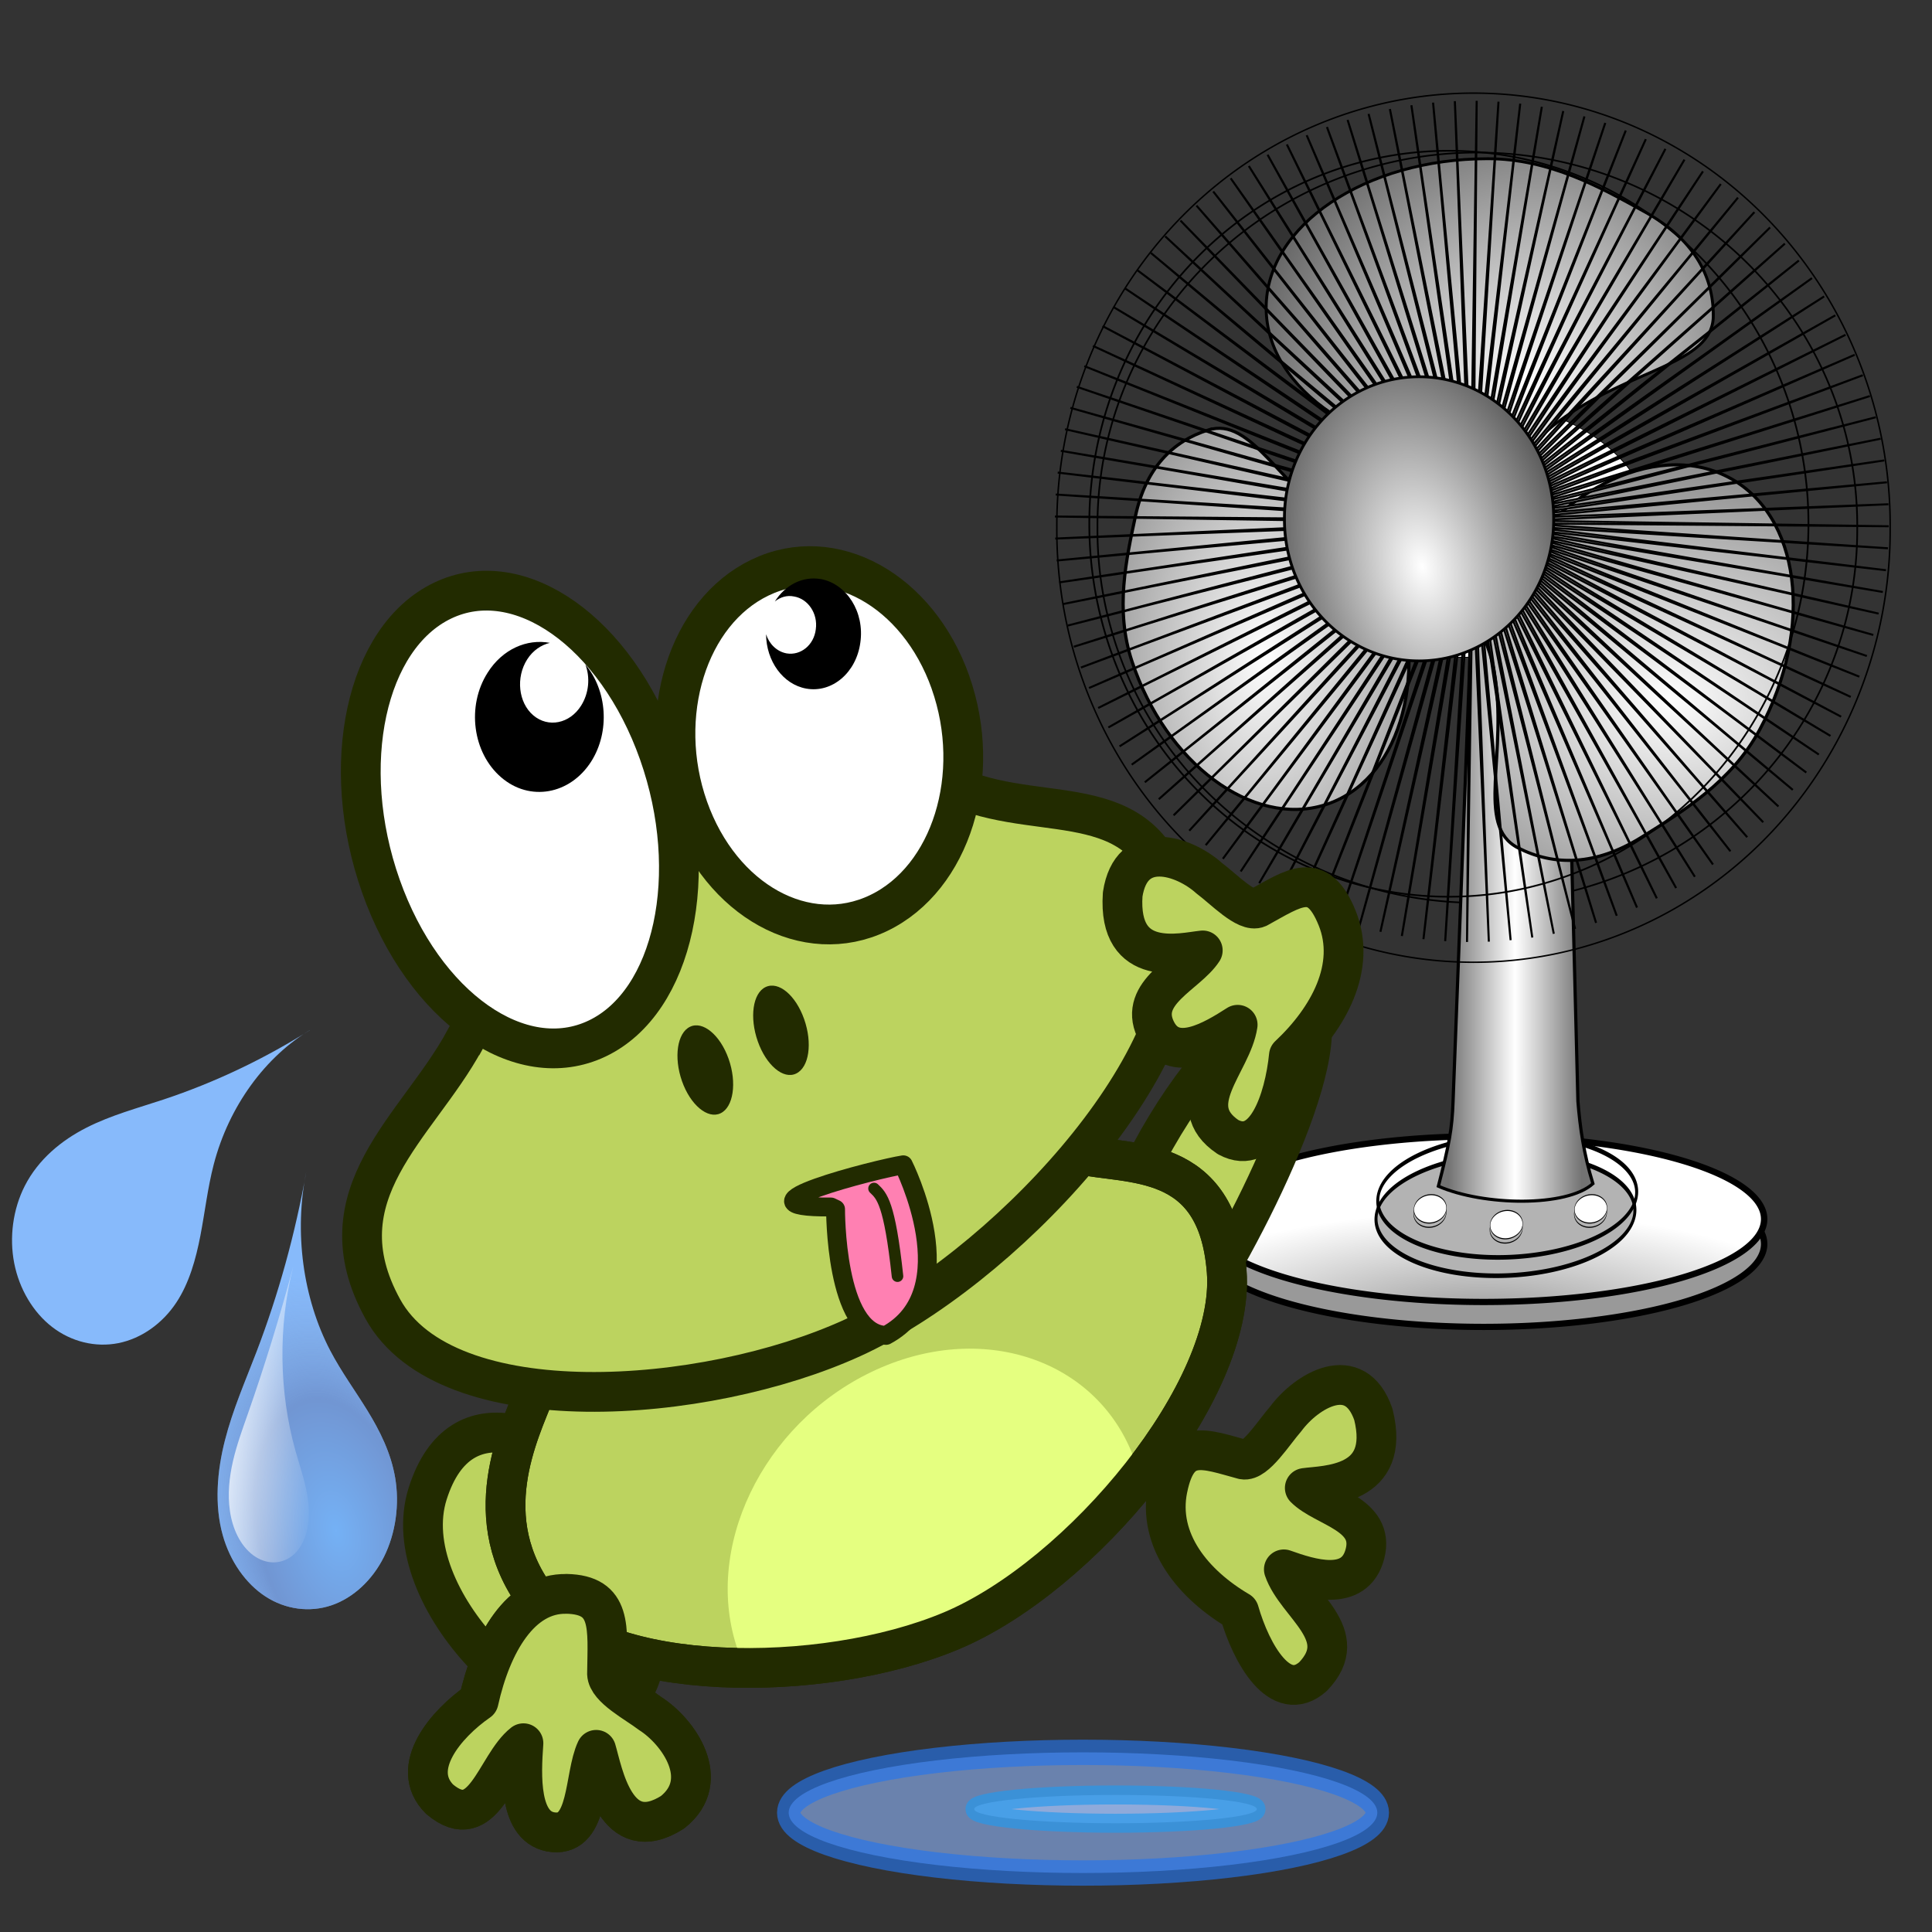 <?xml version="1.0" encoding="UTF-8"?>

<svg width="27mm" height="27mm" version="1.1" viewBox="0 0 31 31" xmlns="http://www.w3.org/2000/svg" xmlns:xlink="http://www.w3.org/1999/xlink">
 <rect x="0" y="0" width="31" height="31" fill="#333333" stroke="none"/>
 <defs>
  <radialGradient id="a-6" cx="-2628.7" cy="677.82" r="159.93" gradientTransform="matrix(1.567 -.544 .785 2.261 3798.5 -2438.1)" gradientUnits="userSpaceOnUse">
   <stop stop-color="#66aaf1" offset="0"/>
   <stop stop-color="#607ab4" offset=".516"/>
   <stop stop-color="#789ac9" stop-opacity="0" offset="1"/>
  </radialGradient>
  <linearGradient id="b-2" x1="-2874.6" x2="-2656.1" y1="569.82" y2="600.46" gradientTransform="translate(2851.3,-255.81)" gradientUnits="userSpaceOnUse">
   <stop stop-color="#fff" offset="0"/>
   <stop stop-color="#fff" stop-opacity="0" offset="1"/>
  </linearGradient>
  <radialGradient id="radialGradient102967" cx="-2628.7" cy="677.82" r="159.93" gradientTransform="matrix(1.567 -.544 .785 2.261 3798.5 -2438.1)" gradientUnits="userSpaceOnUse" xlink:href="#a-6"/>
  <linearGradient id="linearGradient102969" x1="-2874.6" x2="-2656.1" y1="569.82" y2="600.46" gradientTransform="translate(2851.3,-255.81)" gradientUnits="userSpaceOnUse" xlink:href="#b-2"/>
  <radialGradient id="o" cx="130.73" cy="627.01" r="44.196" gradientTransform="matrix(-4.6392e-8 -.388 1.244 5.5237e-7 -653.89 560.12)" gradientUnits="userSpaceOnUse" xlink:href="#n"/>
  <linearGradient id="n">
   <stop stop-color="#999" offset="0"/>
   <stop stop-color="#fff" offset="1"/>
  </linearGradient>
  <radialGradient id="r" cx="130.73" cy="627.01" r="44.196" gradientTransform="matrix(6.0122e-7,-1.078,1.244,1.6485e-6,-653.89,650.29)" gradientUnits="userSpaceOnUse" xlink:href="#n"/>
  <linearGradient id="p" x1="250.12" x2="293.09" y1="210.83" y2="210.83" gradientTransform="scale(.483 2.071)" gradientUnits="userSpaceOnUse">
   <stop stop-color="#737373" offset="0"/>
   <stop stop-color="#fff" offset=".5"/>
   <stop stop-color="#737373" offset="1"/>
  </linearGradient>
  <radialGradient id="s" cx="132.84" cy="358.61" r="29.628" gradientTransform="matrix(1.577 -.116 .086 1.646 -107.43 -216.11)" gradientUnits="userSpaceOnUse" xlink:href="#a-9"/>
  <linearGradient id="a-9">
   <stop stop-color="#fff" offset="0"/>
   <stop stop-color="#5b5b5b" offset="1"/>
  </linearGradient>
  <radialGradient id="t" cx="92.121" cy="403.13" r="22.516" gradientTransform="matrix(1.872,-9.0646e-7,1.4938e-6,3.085,-80.321,-840.49)" gradientUnits="userSpaceOnUse" xlink:href="#a-9"/>
  <radialGradient id="u" cx="151.87" cy="410.15" r="24.432" gradientTransform="matrix(2.814,-4.7866e-7,3.9106e-7,2.242,-272.29,-509.51)" gradientUnits="userSpaceOnUse" xlink:href="#a-9"/>
  <radialGradient id="v" cx="116.68" cy="388.83" r="19.061" gradientTransform="matrix(1.204 -.208 .365 1.963 -165.69 -350.27)" gradientUnits="userSpaceOnUse" xlink:href="#a-9"/>
  <radialGradient id="w" cx="130.73" cy="627.01" r="44.196" gradientTransform="matrix(-4.6392e-8 -.388 1.244 5.5237e-7 -653.89 560.12)" gradientUnits="userSpaceOnUse">
   <stop stop-color="#164ebc" offset="0"/>
   <stop stop-color="#fff" offset="1"/>
  </radialGradient>
  <radialGradient id="x" cx="130.73" cy="627.01" r="44.196" gradientTransform="matrix(-4.6392e-8 -.388 1.244 5.5237e-7 -653.89 560.12)" gradientUnits="userSpaceOnUse">
   <stop stop-color="#e7ad1d" offset="0"/>
   <stop stop-color="#fff" offset="1"/>
  </radialGradient>
  <radialGradient id="y" cx="130.73" cy="627.01" r="44.196" gradientTransform="matrix(-4.6392e-8 -.388 1.244 5.5237e-7 -653.89 560.12)" gradientUnits="userSpaceOnUse">
   <stop stop-color="#cd2828" offset="0"/>
   <stop stop-color="#fff" offset="1"/>
  </radialGradient>
 </defs>
 <g transform="matrix(.103 0 0 .1 10.799 -29.783)" stroke="#000">
  <g fill-rule="evenodd">
   <path d="m184.48 382.5a59.181 59.845 0 1 1-118.36 0 59.181 59.845 0 1 1 118.36 0z" fill="none" stroke-width=".265"/>
   <path d="m169.98 497.44a43.696 13.299 0 1 1-87.392 0 43.696 13.299 0 1 1 87.392 0z" fill="#999"/>
   <path d="m169.98 493.44a43.696 13.299 0 1 1-87.392 0 43.696 13.299 0 1 1 87.392 0z" fill="url(#o)"/>
   <path d="m152.25 382.61a29.367 20.688 0 1 1-58.734 0 29.367 20.688 0 1 1 58.734 0z" fill="url(#r)" stroke-width=".128"/>
   <g transform="matrix(.461 -.006 -.069 .736 106.06 128.96)">
    <path d="m169.06 495.29a43.696 13.299 0 1 1-87.392 0 43.696 13.299 0 1 1 87.392 0z" fill="#b3b3b3"/>
    <path d="m169.06 491.29a43.696 13.299 0 1 1-87.392 0 43.696 13.299 0 1 1 87.392 0z" fill="url(#o)"/>
   </g>
  </g>
  <path d="m124.82 385.35h13.932l2.216 89.2c0.33 4.178 0.883 8.356 2.332 13.205-4.068 3.787-17.022 3.582-24.071 0.409 1.732-6.92 2.121-9.137 2.286-13.594l3.304-89.221z" fill="url(#p)" stroke-width=".5"/>
  <g fill-rule="evenodd">
   <path d="m162.06 348.47c0 7.871-13.1 8.525-24.115 16.998-5.114 3.934-3.343 5.642-11.032 5.642-19.052 0-34.514-10.71-34.514-23.906s15.462-23.906 34.514-23.906c9.699 0 17.728 4.705 24.422 8.508 7.582 4.307 10.724 10.186 10.724 16.664z" fill="url(#s)" stroke-width=".459"/>
   <g stroke-width=".5">
    <path d="m83.36 366.83c6.753-2.182 10.944 8.881 21.267 15.986 4.792 3.299 5.767 1.306 7.898 7.904 5.279 16.352 0.374 32.591-10.948 36.249-11.323 3.658-24.797-6.644-30.076-22.996-2.688-8.324-0.875-16.52 0.533-23.32 1.595-7.701 5.768-12.028 11.327-13.824z" fill="url(#t)"/>
    <path d="m131.65 433.88c-6.794-3.561-1.432-15.164-3.763-28.505-1.082-6.194-3.357-5.438 0.12-12.074 8.618-16.445 24.856-24.947 36.246-18.978 11.39 5.97 13.64 24.161 5.023 40.606-4.387 8.372-12.08 13.174-18.391 17.232-7.147 4.596-13.643 4.649-19.235 1.719z" fill="url(#u)"/>
   </g>
   <g fill="none">
    <path d="m189.61 382.5a64.911 69.344 0 1 1-129.82 0 64.911 69.344 0 1 1 129.82 0z" stroke-width=".235"/>
    <path d="m176.88 381.87a56.015 59.845 0 1 1-112.03 0 56.015 59.845 0 1 1 112.03 0z" stroke-width=".272"/>
   </g>
  </g>
  <path d="m180.31 415.91-48.978-29.914 47.168 32.905-47.404-32.536 45.446 35.425-45.7-35.069 43.599 37.847-43.871-37.506 41.633 40.166-41.922-39.84 39.552 42.375-39.857-42.066 37.364 44.468-37.684-44.175 35.073 46.438-35.407-46.164 32.686 48.282-33.033-48.026 30.209 49.993-30.569-49.756 27.649 51.567-28.021-51.35 25.014 53-25.396-52.804 22.31 54.288-22.701-54.112 19.544 55.426-19.944-55.272 16.726 56.413-17.133-56.281 13.861 57.245-14.274-57.136 10.959 57.921-11.377-57.834 8.026 58.437-8.448-58.373 5.072 58.794-5.496-58.752 2.103 58.989-2.529-58.971-0.871 59.022 0.445-59.027-3.843 58.894 3.417-58.922-6.804 58.604 6.381-58.656-9.747 58.154 9.327-58.228-12.663 57.544 12.247-57.642-15.544 56.777 15.134-56.896-18.383 55.854 17.979-55.996-21.171 54.778 20.775-54.941-23.901 53.552 23.514-53.736-26.566 52.178 26.188-52.384-29.158 50.662 28.791-50.888-31.67 49.007 31.315-49.253-34.095 47.218 33.753-47.483-36.427 45.299 36.098-45.582-38.658 43.256 38.345-43.557-40.784 41.095 40.486-41.412-42.798 38.821 42.517-39.154-44.695 36.441 44.431-36.788-46.47 33.96 46.223-34.322-48.117 31.387 47.888-31.761-49.632 28.727 49.423-29.114-51.011 25.989 50.822-26.386-52.25 23.18 52.081-23.586-53.346 20.307 53.198-20.722-54.296 17.378 54.169-17.801-55.097 14.402 54.991-14.831-55.746 11.386 55.663-11.82-56.244 8.339 56.182-8.777-56.587 5.269 56.547-5.71-56.774 2.185 56.757-2.628-56.807-0.905 56.812 0.462-56.683-3.993 56.71 3.551-56.404-7.07 56.454 6.63-55.971-10.127 56.043 9.69-55.384-13.157 55.478 12.724-54.646-16.15 54.761 15.724-53.757-19.1 53.894 18.68-52.722-21.997 52.879 21.585-51.541-24.833 51.719 24.431-50.22-27.602 50.418 27.21-48.76-30.295 48.978 29.914-47.168-32.905 47.404 32.536-45.446-35.425 45.7 35.069-43.599-37.847 43.871 37.506-41.633-40.166 41.922 39.84-39.552-42.375 39.857 42.066-37.364-44.468 37.684 44.175-35.073-46.438 35.407 46.164-32.686-48.282 33.033 48.026-30.209-49.993 30.569 49.756-27.649-51.567 28.021 51.35-25.014-53 25.396 52.804-22.31-54.288 22.701 54.112-19.544-55.426 19.944 55.272-16.726-56.413 17.133 56.281-13.861-57.245 14.274 57.136-10.959-57.921 11.377 57.834-8.026-58.437 8.448 58.373-5.072-58.794 5.496 58.752-2.103-58.989 2.529 58.971 0.871-59.022-0.445 59.028 3.843-58.894-3.417 58.922 6.804-58.604-6.381 58.656 9.747-58.154-9.327 58.228 12.663-57.544-12.247 57.641 15.544-56.777-15.134 56.896 18.383-55.854-17.979 55.996 21.171-54.778-20.775 54.941 23.901-53.552-23.514 53.736 26.566-52.178-26.188 52.384 29.158-50.662-28.791 50.888 31.67-49.007-31.315 49.253 34.095-47.218-33.753 47.483 36.427-45.299-36.098 45.582 38.658-43.256-38.345 43.557 40.784-41.095-40.486 41.412 42.798-38.821-42.517 39.154 44.695-36.441-44.431 36.788 46.47-33.96-46.223 34.322 48.117-31.387-47.888 31.761 49.632-28.727-49.423 29.114 51.011-25.989-50.822 26.386 52.25-23.18-52.081 23.586 53.346-20.307-53.198 20.722 54.296-17.378-54.169 17.801 55.097-14.402-54.991 14.831 55.746-11.386-55.663 11.82 56.244-8.339-56.182 8.777 56.587-5.269-56.547 5.71 56.774-2.185-56.757 2.628 56.807 0.905-56.812-0.462 56.683 3.993-56.71-3.551 56.404 7.07-56.454-6.63 55.971 10.127-56.043-9.69 55.384 13.157-55.478-12.724 54.646 16.15-54.761-15.724 53.757 19.1-53.894-18.68 52.722 21.997-52.879-21.585 51.541 24.833-51.719-24.431 50.22 27.602-50.418-27.21 48.76 30.295z" fill="#b3b3b3" stroke-width=".319"/>
  <g fill-rule="evenodd">
   <path d="m137.19 381.08a20.97 22.641 0 1 1-41.939 0 20.97 22.641 0 1 1 41.939 0z" fill="url(#v)" stroke-width=".441"/>
   <g transform="matrix(.058 -.001 -.009 .171 114.87 412.53)">
    <path d="m168.9 468.29a43.696 13.299 0 1 1-87.392 0 43.696 13.299 0 1 1 87.392 0z" fill="#b3b3b3"/>
    <path d="m168.9 464.29a43.696 13.299 0 1 1-87.392 0 43.696 13.299 0 1 1 87.392 0z" fill="url(#w)"/>
   </g>
   <g transform="matrix(.058 -.001 -.009 .171 126.74 415.06)">
    <path d="m168.9 468.29a43.696 13.299 0 1 1-87.392 0 43.696 13.299 0 1 1 87.392 0z" fill="#b3b3b3"/>
    <path d="m168.9 464.29a43.696 13.299 0 1 1-87.392 0 43.696 13.299 0 1 1 87.392 0z" fill="url(#x)"/>
   </g>
   <g transform="matrix(.058 -.001 -.009 .171 139.88 412.53)">
    <path d="m168.9 468.29a43.696 13.299 0 1 1-87.392 0 43.696 13.299 0 1 1 87.392 0z" fill="#b3b3b3"/>
    <path d="m168.9 464.29a43.696 13.299 0 1 1-87.392 0 43.696 13.299 0 1 1 87.392 0z" fill="url(#y)"/>
   </g>
  </g>
 </g>
 <rect x="-5.5511e-17" width="31.044" height="31.044" opacity="0" stroke-width=".157"/>
 <g fill="#bcd35f" stroke="#222b00">
  <path d="m9.552 23.785c-0.604-0.634-2.153-1.509-2.69 0.181-0.533 1.688 1.903 3.996 2.97 3.467 1.069-0.524 0.321-3.019-0.281-3.649z" stroke-width=".638px"/>
  <path d="m9.089 25.575c-0.736-0.016-1.204 0.795-1.409 1.722-0.529 0.366-1.125 1.071-0.627 1.571 0.706 0.596 0.901-0.55 1.346-0.897-0.035 0.498-0.085 1.378 0.486 1.429 0.571 0.051 0.483-0.903 0.681-1.323 0.107 0.357 0.309 1.581 1.224 1.002 0.65-0.513 0.094-1.298-0.359-1.585-0.224-0.172-0.682-0.406-0.691-0.637 0.009-0.749 0.086-1.267-0.651-1.283z" stroke-linecap="round" stroke-linejoin="round" stroke-width=".638px"/>
  <path d="m18.644 21.746c-0.617 0.601-1.721 1.04-0.83-1.763 0.891-2.809 3.221-4.885 3.259-3.502 0.041 1.372-1.816 4.665-2.429 5.265z" stroke-width=".597px"/>
  <path d="m8.583 22.336c-0.245 0.638-0.959 2.032 0.062 3.356 1.019 1.319 4.538 1.35 6.622 0.474 2.084-0.876 4.563-3.855 4.416-5.766-0.147-1.911-1.555-1.694-2.406-1.885-2.037-0.311-7.554 1.904-8.697 3.823z" stroke-width=".638px"/>
 </g>
 <path d="m13.986 22.012c-1.759 0.843-2.718 2.848-2.143 4.475 0.034 0.096 0.076 0.187 0.118 0.279 1.155 0.006 2.373-0.208 3.306-0.6 1.034-0.434 2.163-1.384 3.021-2.467-0.022-0.09-0.049-0.178-0.079-0.264-0.575-1.627-2.464-2.266-4.223-1.423z" fill="#e5ff80"/>
 <path d="m8.583 22.336c-0.245 0.638-0.959 2.032 0.062 3.356 1.019 1.319 4.538 1.35 6.622 0.474 2.084-0.876 4.563-3.855 4.416-5.766-0.147-1.911-1.555-1.694-2.406-1.885-2.037-0.311-7.554 1.904-8.697 3.823z" fill="none" stroke="#222b00" stroke-width=".638px"/>
 <g>
  <path d="m7.454 16.694c-0.757 1.393-2.331 2.461-1.311 4.311 1.018 1.846 5.168 1.541 7.531 0.464 2.367-1.079 5.489-4.361 5.228-6.581-0.267-2.223-1.815-1.71-3.225-2.136-1.412-0.42-3.569-0.606-5.031 0.151-1.46 0.75-2.429 2.401-3.188 3.789z" fill="#bcd35f" fill-rule="evenodd" stroke="#222b00" stroke-width=".638px"/>
  <g>
   <path d="m10.571 12.082c0.685 1.938 0.243 3.991-0.986 4.58-1.233 0.591-2.788-0.505-3.473-2.443-0.687-1.943-0.243-3.991 0.99-4.582 1.229-0.589 2.782 0.502 3.469 2.445z" fill="#fff" stroke="#222b00" stroke-linecap="round" stroke-linejoin="round" stroke-width=".638px"/>
   <path d="m15.25 10.947c0.526 1.488 0.011 3.145-1.151 3.703-1.163 0.558-2.53-0.197-3.056-1.685-0.524-1.484-0.01-3.141 1.153-3.698 1.163-0.558 2.53 0.197 3.055 1.681z" fill="#fff" stroke="#222b00" stroke-linecap="round" stroke-linejoin="round" stroke-width=".638px"/>
   <path d="m7.824 10.794c-0.34 0.533-0.242 1.286 0.219 1.68 0.456 0.392 1.103 0.277 1.443-0.255 0.305-0.482 0.255-1.141-0.093-1.556 0.079 0.209 0.057 0.46-0.069 0.66-0.182 0.289-0.527 0.359-0.767 0.155-0.24-0.204-0.283-0.609-0.097-0.899 0.093-0.145 0.226-0.231 0.363-0.264-0.37-0.069-0.762 0.102-0.999 0.479z"/>
   <path d="m11.691 16.99c0.135 0.383 0.077 0.775-0.129 0.873-0.205 0.099-0.484-0.132-0.619-0.515-0.135-0.383-0.077-0.775 0.129-0.873 0.205-0.099 0.484 0.132 0.619 0.515z" fill="#222b00"/>
   <path d="m12.903 16.353c0.135 0.383 0.081 0.773-0.129 0.873-0.205 0.099-0.48-0.134-0.615-0.517-0.135-0.383-0.081-0.773 0.125-0.871 0.21-0.1 0.484 0.132 0.619 0.515z" fill="#222b00"/>
   <path d="m13.172 9.291c0.417 0.08 0.702 0.531 0.633 1.017-0.064 0.484-0.452 0.815-0.868 0.741-0.374-0.067-0.642-0.442-0.645-0.872 0.05 0.155 0.17 0.277 0.329 0.307 0.225 0.038 0.439-0.132 0.469-0.387 0.036-0.252-0.125-0.489-0.349-0.526-0.114-0.024-0.222 0.011-0.308 0.08 0.166-0.264 0.446-0.41 0.738-0.359z"/>
   <path d="m9.089 25.575c-0.736-0.016-1.204 0.795-1.409 1.722-0.529 0.366-1.125 1.071-0.627 1.571 0.706 0.596 0.901-0.55 1.346-0.897-0.035 0.498-0.085 1.378 0.486 1.429 0.571 0.051 0.483-0.903 0.681-1.323 0.107 0.357 0.309 1.581 1.224 1.002 0.65-0.513 0.094-1.298-0.359-1.585-0.224-0.172-0.682-0.406-0.691-0.637 0.009-0.749 0.086-1.267-0.651-1.283z" fill="#bcd35f" stroke="#222b00" stroke-linecap="round" stroke-linejoin="round" stroke-width=".638px"/>
   <path d="m18.735 23.887c-0.17 0.835 0.413 1.538 1.147 1.969 0.195 0.68 0.661 1.508 1.186 1.046 0.65-0.677-0.271-1.142-0.468-1.721 0.411 0.146 1.139 0.388 1.302-0.251 0.164-0.639-0.656-0.741-0.966-1.055 0.322-0.046 1.392-0.017 1.1-1.181-0.293-0.848-1.07-0.381-1.406 0.073-0.192 0.219-0.485 0.69-0.681 0.652-0.626-0.169-1.045-0.365-1.214 0.469z" fill="#bcd35f" stroke="#222b00" stroke-linecap="round" stroke-linejoin="round" stroke-width=".638px"/>
  </g>
 </g>
 <g transform="matrix(.009 0 0 .011 3.491 18.795)">
  <path d="m158.3 0c-19.751 90.864-49.694 179.51-89.086 263.74-19.854 42.453-42.192 84.02-56.133 128.77s-19.02 93.852-3.858 138.2c13 38.022 40.91 70.725 76.421 89.529s78.251 23.509 117 12.87 73.096-36.514 94.005-70.828 28.156-76.706 19.822-116.02c-7.588-35.794-27.234-67.872-49.186-97.144s-46.572-56.611-66.299-87.427c-48.996-76.539-64.819-173.54-42.686-261.69" fill="#87bafb"/>
  <path d="m158.3 0c-19.751 90.864-49.694 179.51-89.086 263.74-19.854 42.453-42.192 84.02-56.133 128.77s-19.02 93.852-3.858 138.2c13 38.022 40.91 70.725 76.421 89.529s78.251 23.509 117 12.87 73.096-36.514 94.005-70.828 28.156-76.706 19.822-116.02c-7.588-35.794-27.234-67.872-49.186-97.144s-46.572-56.611-66.299-87.427c-48.996-76.539-64.819-173.54-42.686-261.69" fill="url(#radialGradient102967)" opacity=".564"/>
  <path d="m134.8 139.11c-23.837 73.035-50.954 145-81.24 215.6-9.61 22.403-19.571 44.759-26.161 68.228s-9.726 48.31-5.419 72.303c2.322 12.935 6.819 25.532 13.726 36.713s16.257 20.921 27.464 27.785 24.287 10.787 37.428 10.647 26.294-4.43 36.651-12.52c10.562-8.251 17.946-20.183 21.854-33.004s4.477-26.502 2.945-39.817c-3.065-26.63-14.233-51.522-22.961-76.867-29.697-86.24-31.222-181.93-4.288-269.07" fill="url(#linearGradient102969)"/>
 </g>
 <g transform="matrix(.006 .008 -.007 .007 4.056 15.242)">
  <path d="m158.3 0c-19.751 90.864-49.694 179.51-89.086 263.74-19.854 42.453-42.192 84.02-56.133 128.77s-19.02 93.852-3.858 138.2c13 38.022 40.91 70.725 76.421 89.529s78.251 23.509 117 12.87 73.096-36.514 94.005-70.828 28.156-76.706 19.822-116.02c-7.588-35.794-27.234-67.872-49.186-97.144s-46.572-56.611-66.299-87.427c-48.996-76.539-64.819-173.54-42.686-261.69" fill="#87bafb"/>
  <path d="m158.3 0c-19.751 90.864-49.694 179.51-89.086 263.74-19.854 42.453-42.192 84.02-56.133 128.77s-19.02 93.852-3.858 138.2c13 38.022 40.91 70.725 76.421 89.529s78.251 23.509 117 12.87 73.096-36.514 94.005-70.828 28.156-76.706 19.822-116.02c-7.588-35.794-27.234-67.872-49.186-97.144s-46.572-56.611-66.299-87.427c-48.996-76.539-64.819-173.54-42.686-261.69" fill="url(#radialGradient102967)" opacity=".564"/>
  <path d="m134.8 139.11c-23.837 73.035-50.954 145-81.24 215.6-9.61 22.403-19.571 44.759-26.161 68.228s-9.726 48.31-5.419 72.303c2.322 12.935 6.819 25.532 13.726 36.713s16.257 20.921 27.464 27.785 24.287 10.787 37.428 10.647 26.294-4.43 36.651-12.52c10.562-8.251 17.946-20.183 21.854-33.004s4.477-26.502 2.945-39.817c-3.065-26.63-14.233-51.522-22.961-76.867-29.697-86.24-31.222-181.93-4.288-269.07" fill="url(#linearGradient102969)"/>
 </g>
 <g stroke="#222b00" stroke-linecap="round">
  <path d="m21.456 14.732c0.313 0.781-0.133 1.604-0.775 2.206-0.071 0.712-0.381 1.629-0.976 1.307-0.755-0.507 0.063-1.183 0.154-1.802-0.376 0.241-1.046 0.657-1.319 0.071-0.273-0.591 0.511-0.882 0.759-1.264-0.324 0.032-1.366 0.311-1.285-0.898 0.137-0.9 0.98-0.629 1.389-0.26 0.227 0.168 0.597 0.559 0.781 0.475 0.583-0.32 0.958-0.613 1.271 0.163z" fill="#bcd35f" stroke-linejoin="round" stroke-width=".638px"/>
  <path d="m13.407 19.402s-0.01 2.004 0.81 2.025c1.307-0.704 0.277-2.737 0.277-2.737-0.4 0.061-2.881 0.689-1.161 0.677z" fill="#ff80b2" stroke-linejoin="round" stroke-width=".303"/>
  <path d="m14.024 19.07c0.125 0.118 0.25 0.231 0.377 1.407" fill="none" stroke-width=".185"/>
 </g>
 <g transform="matrix(.788 0 0 .856 -.162 5.191)" stroke-linecap="square" stroke-linejoin="bevel" stroke-miterlimit="1.2">
  <ellipse cx="22.258" cy="27.914" rx="5.993" ry="1.131" fill="#89aef2" opacity=".636" stroke="#2374ee" stroke-width=".475" style="paint-order:stroke fill markers"/>
  <ellipse cx="22.92" cy="27.847" rx="2.877" ry=".265" fill="#a4c0f2" opacity=".648" stroke="#2399ee" stroke-width=".356" style="paint-order:stroke fill markers"/>
 </g>
</svg>
